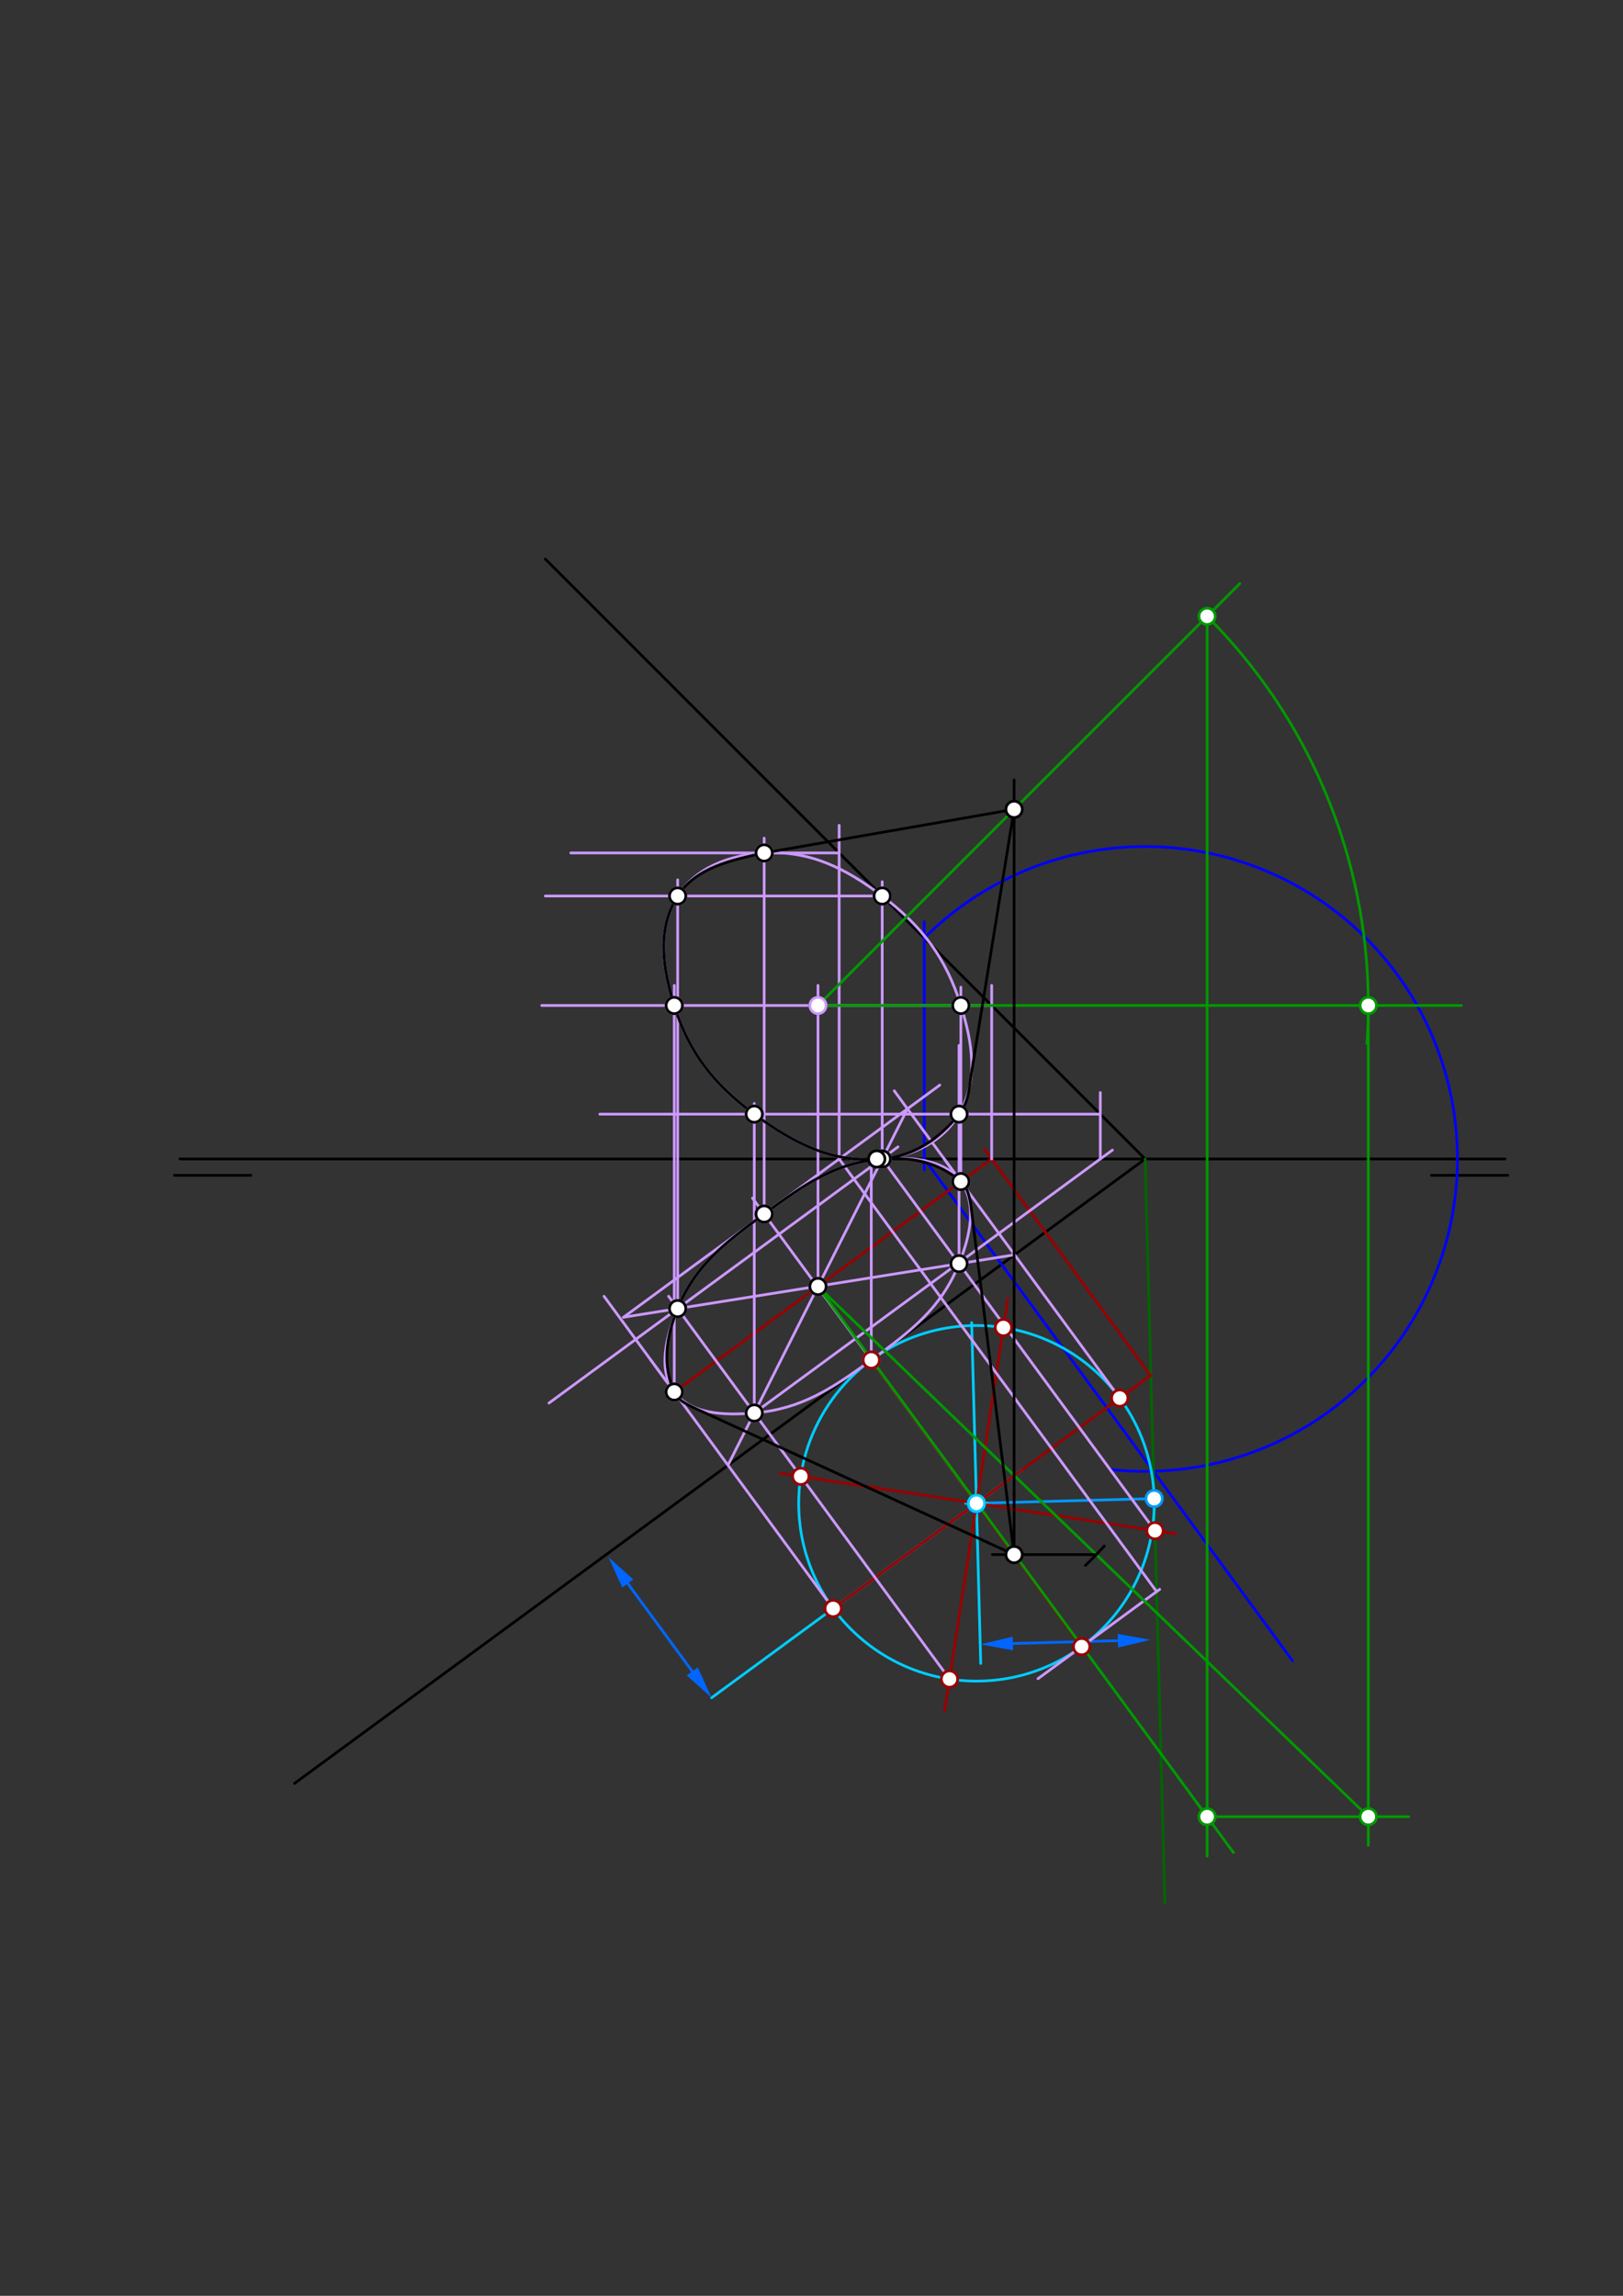 <svg xmlns="http://www.w3.org/2000/svg" class="svg--816" height="100%" preserveAspectRatio="xMidYMid meet" viewBox="0 0 595.276 841.89" width="100%"><rect x="0" y="0" width="595.276" height="841.89" fill="#333333" stroke="none"/><defs><marker id="marker-arrow" markerHeight="16" markerUnits="userSpaceOnUse" markerWidth="24" orient="auto-start-reverse" refX="24" refY="4" viewBox="0 0 24 8"><path d="M 0 0 L 24 4 L 0 8 z" stroke="inherit"></path></marker></defs><g class="aux-layer--949"><g class="element--733"><line stroke="#000000" stroke-dasharray="none" stroke-linecap="round" stroke-width="1" x1="66" x2="552" y1="425" y2="425"></line></g><g class="element--733"><line stroke="#000000" stroke-dasharray="none" stroke-linecap="round" stroke-width="1" x1="64" x2="92" y1="431" y2="431"></line></g><g class="element--733"><line stroke="#000000" stroke-dasharray="none" stroke-linecap="round" stroke-width="1" x1="553" x2="525" y1="431" y2="431"></line></g><g class="element--733"><line stroke="#000000" stroke-dasharray="none" stroke-linecap="round" stroke-width="1" x1="420" x2="108" y1="425" y2="654"></line></g><g class="element--733"><line stroke="#000000" stroke-dasharray="none" stroke-linecap="round" stroke-width="1" x1="420" x2="200" y1="425" y2="205"></line></g><g class="element--733"><line stroke="#0000ff" stroke-dasharray="none" stroke-linecap="round" stroke-width="1" x1="339" x2="339" y1="338" y2="429"></line></g><g class="element--733"><line stroke="#0000ff" stroke-dasharray="none" stroke-linecap="round" stroke-width="1" x1="339" x2="474.051" y1="425" y2="609"></line></g><g class="element--733"><path d="M 339 344 A 114.551 114.551 0 1 1 407.28 538.843" fill="none" stroke="#0000ff" stroke-dasharray="none" stroke-linecap="round" stroke-width="1"></path></g><g class="element--733"><line stroke="#006600" stroke-dasharray="none" stroke-linecap="round" stroke-width="1" x1="420" x2="427.266" y1="425" y2="698"></line></g><g class="element--733"><line stroke="#00ccff" stroke-dasharray="none" stroke-linecap="round" stroke-width="1" x1="261" x2="375" y1="622.575" y2="538.902"></line></g><g class="element--733"><line stroke="#00ccff" stroke-dasharray="none" stroke-linecap="round" stroke-width="1" x1="359.704" x2="356.377" y1="610" y2="485"></line></g><g class="element--733"><line stroke="#0066ff" stroke-dasharray="none" stroke-linecap="round" stroke-width="1" x1="253.9" x2="230.245" y1="612.902" y2="580.674"></line><path d="M261,622.575 l12,2.5 l0,-5 z" fill="#0066ff" stroke="#0066ff" stroke-width="0" transform="rotate(233.722, 261, 622.575)"></path><path d="M223.145,571 l12,2.5 l0,-5 z" fill="#0066ff" stroke="#0066ff" stroke-width="0" transform="rotate(53.722, 223.145, 571)"></path></g><g class="element--733"><line stroke="#0066ff" stroke-dasharray="none" stroke-linecap="round" stroke-width="1" x1="371.514" x2="410.004" y1="602.681" y2="601.656"></line><path d="M359.518,603 l12,2.5 l0,-5 z" fill="#0066ff" stroke="#0066ff" stroke-width="0" transform="rotate(358.475, 359.518, 603)"></path><path d="M422,601.337 l12,2.5 l0,-5 z" fill="#0066ff" stroke="#0066ff" stroke-width="0" transform="rotate(178.475, 422, 601.337)"></path></g><g class="element--733"><line stroke="#00ccff" stroke-dasharray="none" stroke-linecap="round" stroke-width="1" x1="358.141" x2="318.561" y1="551.276" y2="497.35"></line></g><g class="element--733"><line stroke="#0099ff" stroke-dasharray="none" stroke-linecap="round" stroke-width="1" x1="358.141" x2="423.633" y1="551.276" y2="549.533"></line></g><g class="element--733"><g class="center--a87"><line x1="354.141" y1="551.276" x2="362.141" y2="551.276" stroke="#00ccff" stroke-width="1" stroke-linecap="round"></line><line x1="358.141" y1="547.276" x2="358.141" y2="555.276" stroke="#00ccff" stroke-width="1" stroke-linecap="round"></line><circle class="hit--87b" cx="358.141" cy="551.276" r="4" stroke="none" fill="transparent"></circle></g><circle cx="358.141" cy="551.276" fill="none" r="65.197" stroke="#00ccff" stroke-dasharray="none" stroke-width="1"></circle></g><g class="element--733"><line stroke="#990000" stroke-dasharray="none" stroke-linecap="round" stroke-width="1" x1="320.029" x2="398.307" y1="499.35" y2="606"></line></g><g class="element--733"><line stroke="#990000" stroke-dasharray="none" stroke-linecap="round" stroke-width="1" x1="305.582" x2="418.7" y1="589.853" y2="506.828"></line></g><g class="element--733"><line stroke="#990000" stroke-dasharray="none" stroke-linecap="round" stroke-width="1" x1="369.65" x2="346.47" y1="476.26" y2="627.35"></line></g><g class="element--733"><line stroke="#990000" stroke-dasharray="none" stroke-linecap="round" stroke-width="1" x1="431.198" x2="286" y1="562.485" y2="540.208"></line></g><g class="element--733"><line stroke="#990000" stroke-dasharray="none" stroke-linecap="round" stroke-width="1" x1="410.7" x2="422" y1="512.699" y2="504.406"></line></g><g class="element--733"><line stroke="#990000" stroke-dasharray="none" stroke-linecap="round" stroke-width="1" x1="422" x2="361.039" y1="504.406" y2="421.35"></line></g><g class="element--733"><line stroke="#990000" stroke-dasharray="none" stroke-linecap="round" stroke-width="1" x1="363.718" x2="246" y1="425" y2="511.402"></line></g><g class="element--733"><line stroke="#cc99ff" stroke-dasharray="none" stroke-linecap="round" stroke-width="1" x1="410.7" x2="346.331" y1="512.699" y2="425"></line></g><g class="element--733"><line stroke="#cc99ff" stroke-dasharray="none" stroke-linecap="round" stroke-width="1" x1="319.564" x2="275.99" y1="498.717" y2="439.35"></line></g><g class="element--733"><line stroke="#cc99ff" stroke-dasharray="none" stroke-linecap="round" stroke-width="1" x1="305.582" x2="238.641" y1="589.853" y2="498.65"></line></g><g class="element--733"><line stroke="#cc99ff" stroke-dasharray="none" stroke-linecap="round" stroke-width="1" x1="380.7" x2="425.35" y1="615.592" y2="582.82"></line></g><g class="element--733"><line stroke="#cc99ff" stroke-dasharray="none" stroke-linecap="round" stroke-width="1" x1="424.223" x2="311.926" y1="583.648" y2="430.65"></line></g><g class="element--733"><line stroke="#cc99ff" stroke-dasharray="none" stroke-linecap="round" stroke-width="1" x1="311.926" x2="307.779" y1="430.65" y2="425"></line></g><g class="element--733"><line stroke="#cc99ff" stroke-dasharray="none" stroke-linecap="round" stroke-width="1" x1="307.779" x2="228.7" y1="425" y2="483.042"></line></g><g class="element--733"><line stroke="#cc99ff" stroke-dasharray="none" stroke-linecap="round" stroke-width="1" x1="244.513" x2="221.54" y1="506.65" y2="475.35"></line></g><g class="element--733"><line stroke="#cc99ff" stroke-dasharray="none" stroke-linecap="round" stroke-width="1" x1="352.419" x2="327.982" y1="433.294" y2="400"></line></g><g class="element--733"><line stroke="#cc99ff" stroke-dasharray="none" stroke-linecap="round" stroke-width="1" x1="307.779" x2="344.7" y1="425" y2="397.901"></line></g><g class="element--733"><line stroke="#cc99ff" stroke-dasharray="none" stroke-linecap="round" stroke-width="1" x1="372.123" x2="228.7" y1="460.14" y2="483.042"></line></g><g class="element--733"><line stroke="#cc99ff" stroke-dasharray="none" stroke-linecap="round" stroke-width="1" x1="267.005" x2="332.834" y1="537.294" y2="406.611"></line></g><g class="element--733"><line stroke="#cc99ff" stroke-dasharray="none" stroke-linecap="round" stroke-width="1" x1="348.254" x2="245.227" y1="615.719" y2="475.35"></line></g><g class="element--733"><line stroke="#cc99ff" stroke-dasharray="none" stroke-linecap="round" stroke-width="1" x1="423.629" x2="323.571" y1="561.323" y2="425"></line></g><g class="element--733"><path d="M 319.564 498.717 C 305.06 509.261, 293.896 516.7, 276.646 518.156 C 265.537 519.094, 253.348 518.629, 247.301 510.448 C 241.201 502.197, 244.274 490.244, 248.547 479.873 C 255.111 463.941, 265.828 455.79, 280.275 445.188 C 294.956 434.413, 306.149 426.365, 323.571 425 C 334.517 424.142, 346.418 425.139, 352.419 433.294 C 358.437 441.474, 355.841 453.169, 351.751 463.393 C 345.258 479.623, 334.276 488.023, 319.564 498.717" fill="none" stroke="#cc99ff" stroke-linecap="round" stroke-width="1"></path></g><g class="element--733"><line stroke="#cc99ff" stroke-dasharray="none" stroke-linecap="round" stroke-width="1" x1="307.779" x2="307.779" y1="425" y2="302.65"></line></g><g class="element--733"><line stroke="#cc99ff" stroke-dasharray="none" stroke-linecap="round" stroke-width="1" x1="307.779" x2="209.35" y1="312.779" y2="312.779"></line></g><g class="element--733"><line stroke="#cc99ff" stroke-dasharray="none" stroke-linecap="round" stroke-width="1" x1="280.275" x2="280.275" y1="445.188" y2="307.35"></line></g><g class="element--733"><line stroke="#cc99ff" stroke-dasharray="none" stroke-linecap="round" stroke-width="1" x1="201.35" x2="329.35" y1="514.514" y2="420.566"></line></g><g class="element--733"><line stroke="#cc99ff" stroke-dasharray="none" stroke-linecap="round" stroke-width="1" x1="323.571" x2="323.571" y1="425" y2="323.35"></line></g><g class="element--733"><line stroke="#cc99ff" stroke-dasharray="none" stroke-linecap="round" stroke-width="1" x1="323.571" x2="200" y1="328.571" y2="328.571"></line></g><g class="element--733"><line stroke="#cc99ff" stroke-dasharray="none" stroke-linecap="round" stroke-width="1" x1="248.547" x2="248.547" y1="479.873" y2="322.65"></line></g><g class="element--733"><line stroke="#cc99ff" stroke-dasharray="none" stroke-linecap="round" stroke-width="1" x1="363.718" x2="363.718" y1="425" y2="361.35"></line></g><g class="element--733"><line stroke="#cc99ff" stroke-dasharray="none" stroke-linecap="round" stroke-width="1" x1="363.718" x2="198.7" y1="368.718" y2="368.718"></line></g><g class="element--733"><line stroke="#cc99ff" stroke-dasharray="none" stroke-linecap="round" stroke-width="1" x1="247.301" x2="247.301" y1="510.448" y2="361.35"></line></g><g class="element--733"><line stroke="#cc99ff" stroke-dasharray="none" stroke-linecap="round" stroke-width="1" x1="352.419" x2="352.419" y1="433.294" y2="362"></line></g><g class="element--733"><line stroke="#cc99ff" stroke-dasharray="none" stroke-linecap="round" stroke-width="1" x1="276.646" x2="408" y1="518.156" y2="421.745"></line></g><g class="element--733"><line stroke="#cc99ff" stroke-dasharray="none" stroke-linecap="round" stroke-width="1" x1="403.566" x2="403.566" y1="425" y2="400.65"></line></g><g class="element--733"><line stroke="#cc99ff" stroke-dasharray="none" stroke-linecap="round" stroke-width="1" x1="403.566" x2="220" y1="408.566" y2="408.566"></line></g><g class="element--733"><line stroke="#cc99ff" stroke-dasharray="none" stroke-linecap="round" stroke-width="1" x1="276.646" x2="276.646" y1="518.156" y2="404.65"></line></g><g class="element--733"><line stroke="#cc99ff" stroke-dasharray="none" stroke-linecap="round" stroke-width="1" x1="351.751" x2="351.751" y1="463.393" y2="383.35"></line></g><g class="element--733"><line stroke="#cc99ff" stroke-dasharray="none" stroke-linecap="round" stroke-width="1" x1="319.564" x2="319.564" y1="498.717" y2="425"></line></g><g class="element--733"><path d="M 323.571 425 C 335.219 423.884, 345.964 418.447, 351.751 408.566 C 358.82 396.495, 356.814 382.771, 352.419 368.718 C 346.966 351.287, 338.204 339.665, 323.571 328.571 C 309.93 318.228, 296.897 311.847, 280.275 312.779 C 267.492 313.497, 255.213 318.172, 248.547 328.571 C 240.992 340.357, 242.903 354.597, 247.301 368.718 C 252.718 386.116, 261.865 397.642, 276.646 408.566 C 291.496 419.541, 305.817 426.701, 323.571 425" fill="none" stroke="#cc99ff" stroke-linecap="round" stroke-width="1"></path></g><g class="element--733"><line stroke="#cc99ff" stroke-dasharray="none" stroke-linecap="round" stroke-width="1" x1="300.02" x2="300.02" y1="471.753" y2="361.35"></line></g><g class="element--733"><line stroke="#009900" stroke-dasharray="none" stroke-linecap="round" stroke-width="1" x1="300.02" x2="454.738" y1="368.718" y2="214"></line></g><g class="element--733"><line stroke="#009900" stroke-dasharray="none" stroke-linecap="round" stroke-width="1" x1="300.02" x2="441.602" y1="471.753" y2="664.65"></line></g><g class="element--733"><line stroke="#009900" stroke-dasharray="none" stroke-linecap="round" stroke-width="1" x1="442.738" x2="442.738" y1="226" y2="680.65"></line></g><g class="element--733"><line stroke="#009900" stroke-dasharray="none" stroke-linecap="round" stroke-width="1" x1="438.666" x2="452.391" y1="660.65" y2="679.35"></line></g><g class="element--733"><line stroke="#009900" stroke-dasharray="none" stroke-linecap="round" stroke-width="1" x1="300.02" x2="536" y1="368.718" y2="368.718"></line></g><g class="element--733"><path d="M 442.738 226 A 201.834 201.834 0 0 1 501.369 382.706" fill="none" stroke="#009900" stroke-dasharray="none" stroke-linecap="round" stroke-width="1"></path></g><g class="element--733"><line stroke="#009900" stroke-dasharray="none" stroke-linecap="round" stroke-width="1" x1="501.854" x2="501.854" y1="368.718" y2="676.7"></line></g><g class="element--733"><line stroke="#009900" stroke-dasharray="none" stroke-linecap="round" stroke-width="1" x1="442.738" x2="516.7" y1="666.199" y2="666.199"></line></g><g class="element--733"><line stroke="#009900" stroke-dasharray="none" stroke-linecap="round" stroke-width="1" x1="300.02" x2="501.854" y1="471.753" y2="666.199"></line></g><g class="element--733"><path d="M 405.034 566.937 A 141.732 141.732 0 0 1 398.111 574.058" fill="none" stroke="#000000" stroke-dasharray="none" stroke-linecap="round" stroke-width="1"></path></g><g class="element--733"><line stroke="#000000" stroke-dasharray="none" stroke-linecap="round" stroke-width="1" x1="402.091" x2="364" y1="570.087" y2="570.087"></line></g><g class="element--733"><line stroke="#000000" stroke-dasharray="none" stroke-linecap="round" stroke-width="1" x1="371.948" x2="356" y1="570.087" y2="441.35"></line></g><g class="element--733"><line stroke="#000000" stroke-dasharray="none" stroke-linecap="round" stroke-width="1" x1="371.948" x2="254" y1="570.087" y2="516"></line></g><g class="element--733"><path d="M 254 516 C 251.229 514.613, 248.561 513.278, 247.301 510.448 C 242.867 500.494, 244.274 490.244, 248.547 479.873 C 255.111 463.941, 265.828 455.79, 280.275 445.188 C 294.956 434.413, 306.149 426.365, 323.571 425 C 334.517 424.142, 344.305 426.232, 352.419 433.294 C 354.802 435.368, 355.379 438.252, 356 441.35" fill="none" stroke="#000000" stroke-linecap="round" stroke-width="1"></path></g><g class="element--733"><line stroke="#000000" stroke-dasharray="none" stroke-linecap="round" stroke-width="1" x1="371.948" x2="371.948" y1="570.087" y2="286"></line></g><g class="element--733"><line stroke="#000000" stroke-dasharray="none" stroke-linecap="round" stroke-width="1" x1="371.948" x2="280.275" y1="296.791" y2="312.779"></line></g><g class="element--733"><line stroke="#000000" stroke-dasharray="none" stroke-linecap="round" stroke-width="1" x1="371.948" x2="356" y1="296.791" y2="395.35"></line></g><g class="element--733"><path d="M 280.275 312.779 C 268.199 315.378, 255.213 318.172, 248.547 328.571 C 240.992 340.357, 242.903 354.597, 247.301 368.718 C 252.718 386.116, 261.865 397.642, 276.646 408.566 C 291.496 419.541, 305.817 426.701, 323.571 425 C 335.219 423.884, 344.29 417.849, 351.751 408.566 C 354.925 404.615, 355.416 400.384, 356 395.35" fill="none" stroke="#000000" stroke-linecap="round" stroke-width="1"></path></g><g class="element--733"><circle cx="358.041" cy="551.5" r="3" stroke="#0066ff" stroke-width="1" fill="#ffffff"></circle>}</g><g class="element--733"><circle cx="358.141" cy="551.276" r="3" stroke="#00ccff" stroke-width="1" fill="#ffffff"></circle>}</g><g class="element--733"><circle cx="319.564" cy="498.717" r="3" stroke="#0099ff" stroke-width="1" fill="#ffffff"></circle>}</g><g class="element--733"><circle cx="423.315" cy="549.542" r="3" stroke="#0099ff" stroke-width="1" fill="#ffffff"></circle>}</g><g class="element--733"><circle cx="410.7" cy="512.699" r="3" stroke="#990000" stroke-width="1" fill="#ffffff"></circle>}</g><g class="element--733"><circle cx="423.629" cy="561.323" r="3" stroke="#990000" stroke-width="1" fill="#ffffff"></circle>}</g><g class="element--733"><circle cx="396.718" cy="603.835" r="3" stroke="#990000" stroke-width="1" fill="#ffffff"></circle>}</g><g class="element--733"><circle cx="348.254" cy="615.719" r="3" stroke="#990000" stroke-width="1" fill="#ffffff"></circle>}</g><g class="element--733"><circle cx="305.582" cy="589.853" r="3" stroke="#990000" stroke-width="1" fill="#ffffff"></circle>}</g><g class="element--733"><circle cx="293.698" cy="541.389" r="3" stroke="#990000" stroke-width="1" fill="#ffffff"></circle>}</g><g class="element--733"><circle cx="368.028" cy="486.833" r="3" stroke="#990000" stroke-width="1" fill="#ffffff"></circle>}</g><g class="element--733"><circle cx="319.564" cy="498.717" r="3" stroke="#990000" stroke-width="1" fill="#ffffff"></circle>}</g><g class="element--733"><circle cx="323.571" cy="425" r="3" stroke="#cc99ff" stroke-width="1" fill="#ffffff"></circle>}</g><g class="element--733"><circle cx="352.419" cy="433.294" r="3" stroke="#cc99ff" stroke-width="1" fill="#ffffff"></circle>}</g><g class="element--733"><circle cx="351.751" cy="463.393" r="3" stroke="#cc99ff" stroke-width="1" fill="#ffffff"></circle>}</g><g class="element--733"><circle cx="276.646" cy="518.156" r="3" stroke="#cc99ff" stroke-width="1" fill="#ffffff"></circle>}</g><g class="element--733"><circle cx="247.301" cy="510.448" r="3" stroke="#cc99ff" stroke-width="1" fill="#ffffff"></circle>}</g><g class="element--733"><circle cx="248.547" cy="479.873" r="3" stroke="#cc99ff" stroke-width="1" fill="#ffffff"></circle>}</g><g class="element--733"><circle cx="280.275" cy="445.188" r="3" stroke="#cc99ff" stroke-width="1" fill="#ffffff"></circle>}</g><g class="element--733"><circle cx="276.646" cy="518.156" r="3" stroke="#000000" stroke-width="1" fill="#ffffff"></circle>}</g><g class="element--733"><circle cx="247.301" cy="510.448" r="3" stroke="#000000" stroke-width="1" fill="#ffffff"></circle>}</g><g class="element--733"><circle cx="248.547" cy="479.873" r="3" stroke="#000000" stroke-width="1" fill="#ffffff"></circle>}</g><g class="element--733"><circle cx="280.275" cy="445.188" r="3" stroke="#000000" stroke-width="1" fill="#ffffff"></circle>}</g><g class="element--733"><circle cx="323.571" cy="425" r="3" stroke="#000000" stroke-width="1" fill="#ffffff"></circle>}</g><g class="element--733"><circle cx="352.419" cy="433.294" r="3" stroke="#000000" stroke-width="1" fill="#ffffff"></circle>}</g><g class="element--733"><circle cx="351.751" cy="463.393" r="3" stroke="#000000" stroke-width="1" fill="#ffffff"></circle>}</g><g class="element--733"><circle cx="280.275" cy="312.779" r="3" stroke="#cc99ff" stroke-width="1" fill="#ffffff"></circle>}</g><g class="element--733"><circle cx="280.275" cy="312.779" r="3" stroke="#000000" stroke-width="1" fill="#ffffff"></circle>}</g><g class="element--733"><circle cx="248.547" cy="328.571" r="3" stroke="#cc99ff" stroke-width="1" fill="#ffffff"></circle>}</g><g class="element--733"><circle cx="323.571" cy="328.571" r="3" stroke="#cc99ff" stroke-width="1" fill="#ffffff"></circle>}</g><g class="element--733"><circle cx="248.547" cy="328.571" r="3" stroke="#000000" stroke-width="1" fill="#ffffff"></circle>}</g><g class="element--733"><circle cx="323.571" cy="328.571" r="3" stroke="#000000" stroke-width="1" fill="#ffffff"></circle>}</g><g class="element--733"><circle cx="247.301" cy="368.718" r="3" stroke="#cc99ff" stroke-width="1" fill="#ffffff"></circle>}</g><g class="element--733"><circle cx="352.419" cy="368.718" r="3" stroke="#cc99ff" stroke-width="1" fill="#ffffff"></circle>}</g><g class="element--733"><circle cx="247.301" cy="368.718" r="3" stroke="#000000" stroke-width="1" fill="#ffffff"></circle>}</g><g class="element--733"><circle cx="352.419" cy="368.718" r="3" stroke="#000000" stroke-width="1" fill="#ffffff"></circle>}</g><g class="element--733"><circle cx="276.646" cy="408.566" r="3" stroke="#cc99ff" stroke-width="1" fill="#ffffff"></circle>}</g><g class="element--733"><circle cx="351.751" cy="408.566" r="3" stroke="#cc99ff" stroke-width="1" fill="#ffffff"></circle>}</g><g class="element--733"><circle cx="276.646" cy="408.566" r="3" stroke="#000000" stroke-width="1" fill="#ffffff"></circle>}</g><g class="element--733"><circle cx="351.751" cy="408.566" r="3" stroke="#000000" stroke-width="1" fill="#ffffff"></circle>}</g><g class="element--733"><circle cx="321.571" cy="425" r="3" stroke="#000000" stroke-width="1" fill="#ffffff"></circle>}</g><g class="element--733"><circle cx="300.02" cy="471.753" r="3" stroke="#cc99ff" stroke-width="1" fill="#ffffff"></circle>}</g><g class="element--733"><circle cx="300.02" cy="471.753" r="3" stroke="#000000" stroke-width="1" fill="#ffffff"></circle>}</g><g class="element--733"><circle cx="300.02" cy="368.718" r="3" stroke="#000000" stroke-width="1" fill="#ffffff"></circle>}</g><g class="element--733"><circle cx="300.02" cy="368.718" r="3" stroke="#cc99ff" stroke-width="1" fill="#ffffff"></circle>}</g><g class="element--733"><circle cx="442.738" cy="226" r="3" stroke="#009900" stroke-width="1" fill="#ffffff"></circle>}</g><g class="element--733"><circle cx="442.738" cy="666.199" r="3" stroke="#009900" stroke-width="1" fill="#ffffff"></circle>}</g><g class="element--733"><circle cx="501.854" cy="368.718" r="3" stroke="#009900" stroke-width="1" fill="#ffffff"></circle>}</g><g class="element--733"><circle cx="501.854" cy="666.199" r="3" stroke="#009900" stroke-width="1" fill="#ffffff"></circle>}</g><g class="element--733"><circle cx="371.948" cy="570.087" r="3" stroke="#000000" stroke-width="1" fill="#ffffff"></circle>}</g><g class="element--733"><circle cx="371.948" cy="296.791" r="3" stroke="#000000" stroke-width="1" fill="#ffffff"></circle>}</g></g><g class="main-layer--75a"></g><g class="snaps-layer--ac6"></g><g class="temp-layer--52d"></g></svg>